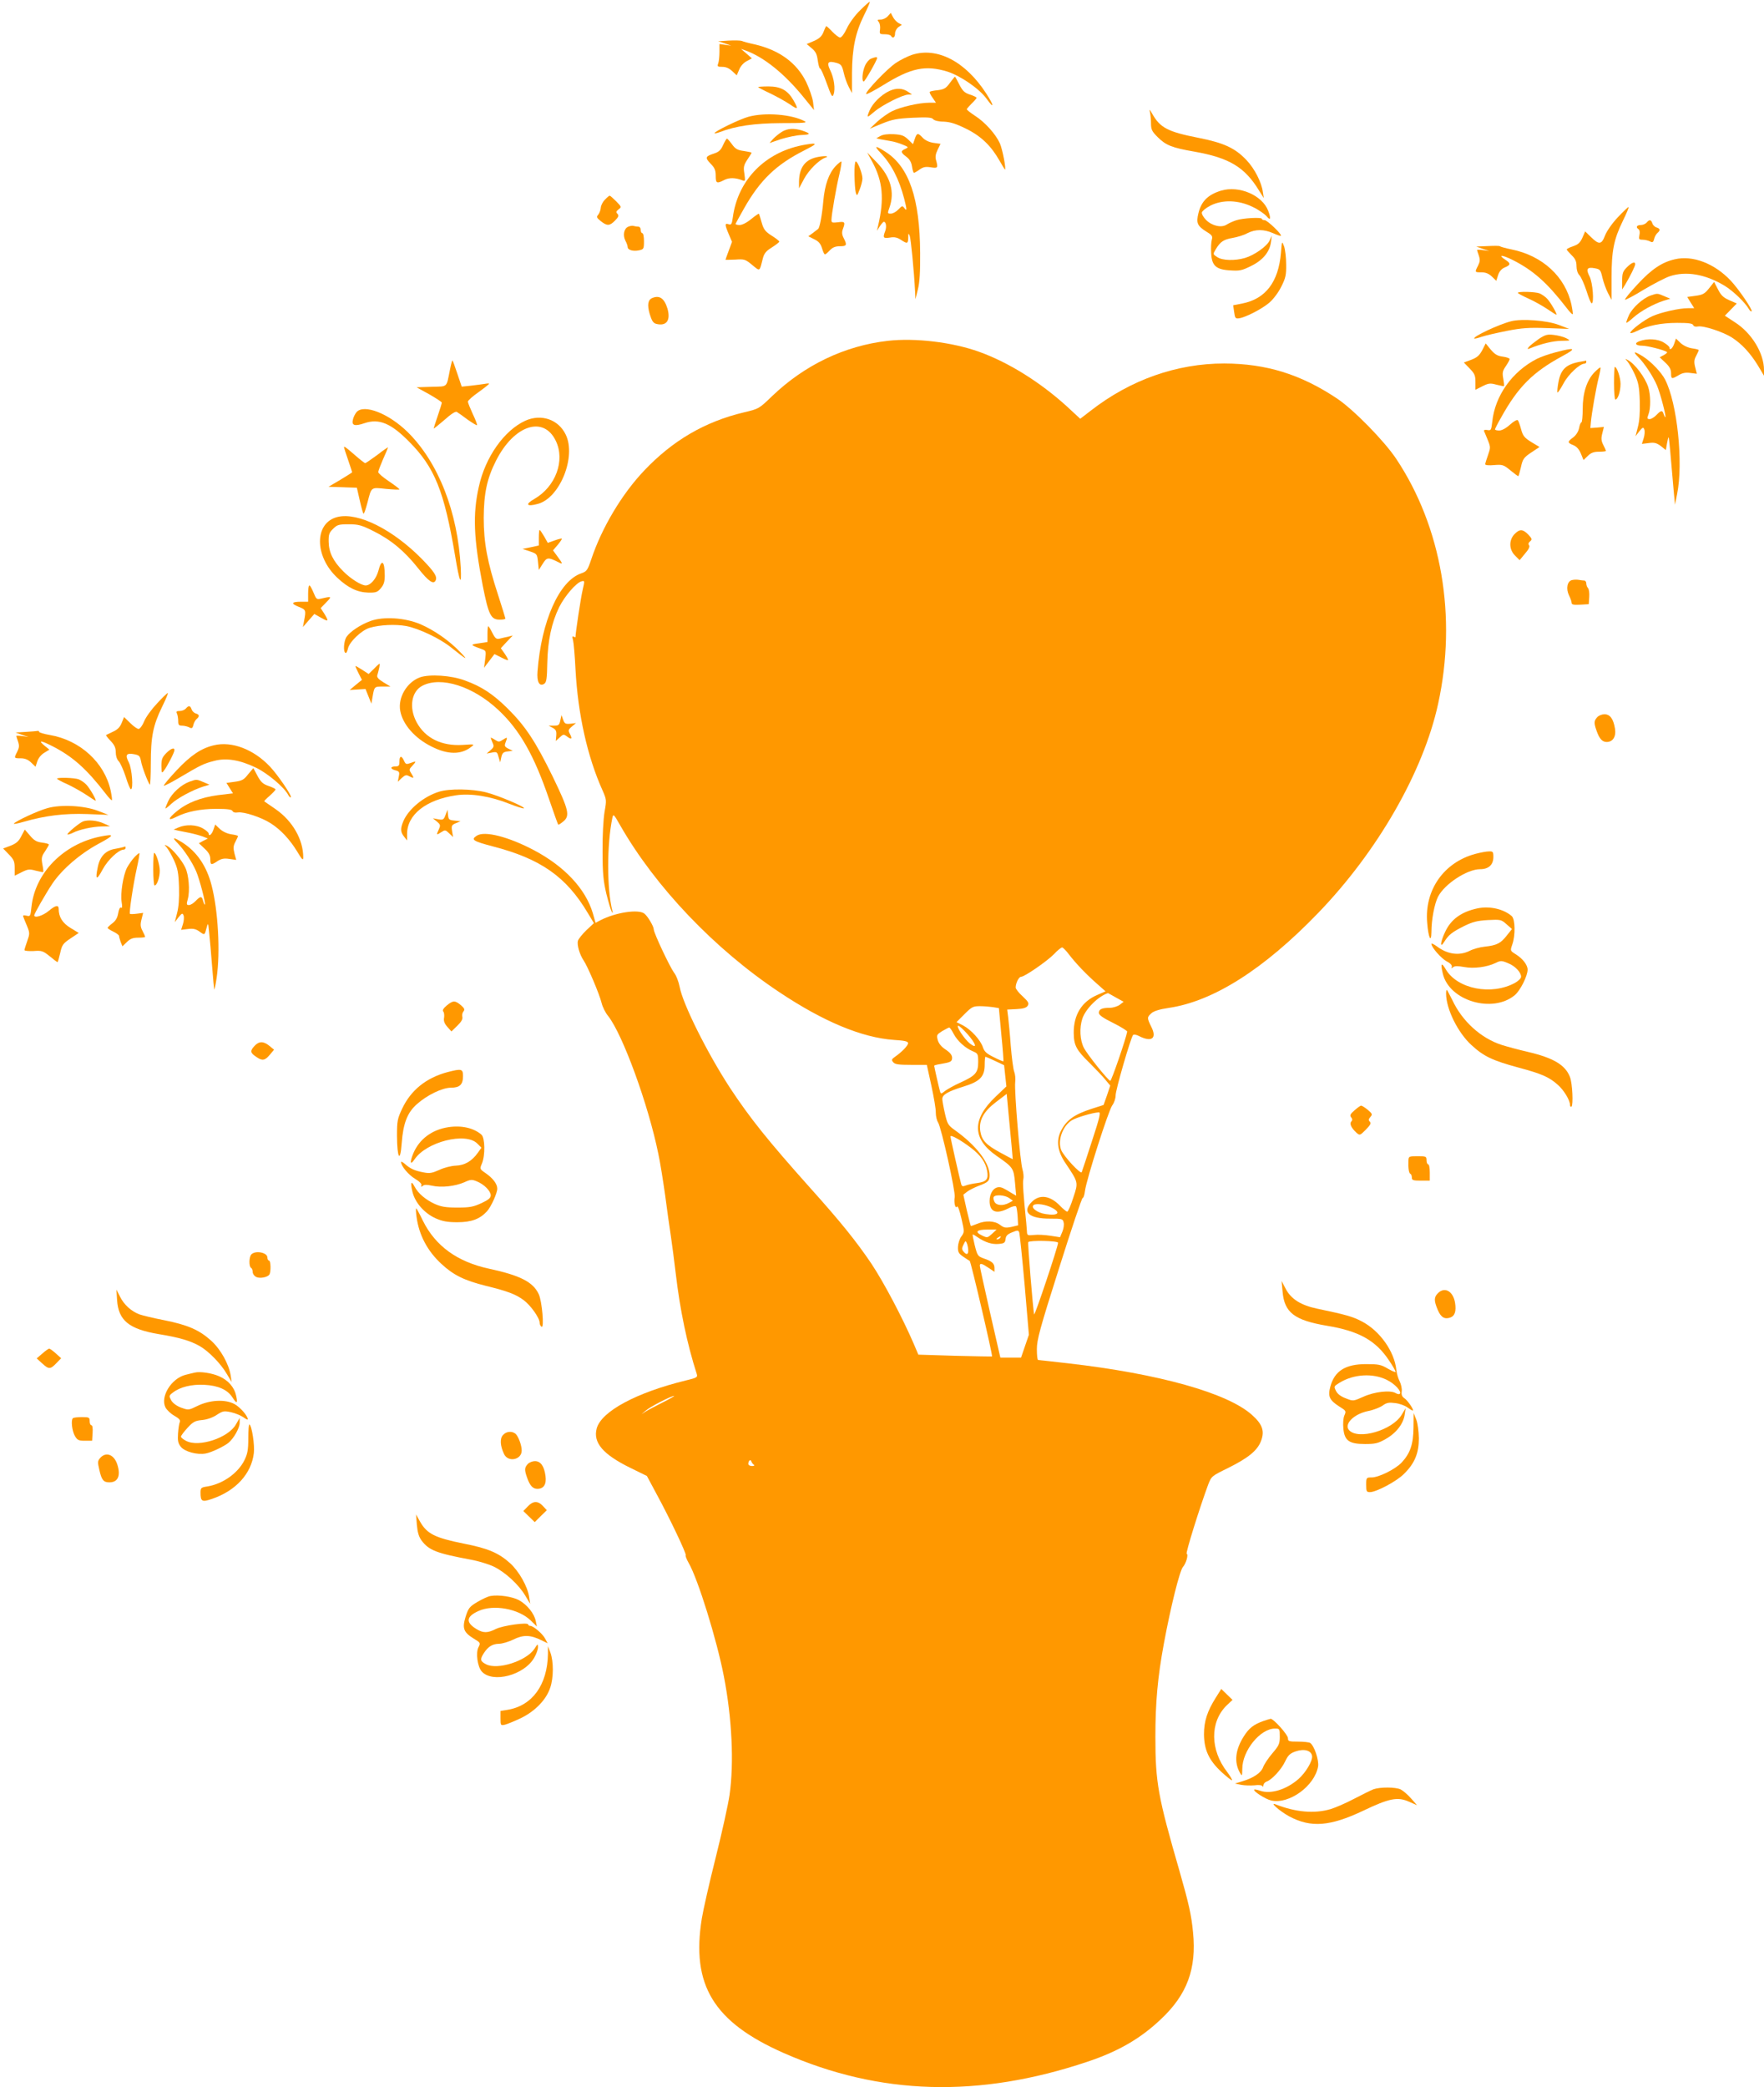 <?xml version="1.0" standalone="no"?>
<!DOCTYPE svg PUBLIC "-//W3C//DTD SVG 20010904//EN"
 "http://www.w3.org/TR/2001/REC-SVG-20010904/DTD/svg10.dtd">
<svg version="1.0" xmlns="http://www.w3.org/2000/svg"
 width="1082pt" height="1280pt" viewBox="0 0 1082 1280"
 preserveAspectRatio="xMidYMid meet">
<g transform="translate(0,1280) scale(0.1,-0.1)"
fill="#ff9800" stroke="none">
<path d="M5275 12736 c-32 -31 -67 -80 -81 -111 -15 -32 -32 -55 -41 -55 -8 0
-30 17 -49 37 -19 20 -35 35 -37 32 -2 -2 -10 -19 -17 -38 -10 -24 -25 -38
-57 -52 l-45 -19 31 -26 c24 -20 32 -36 37 -75 4 -27 10 -49 14 -49 5 0 23
-41 41 -91 29 -80 34 -89 42 -68 12 34 3 101 -21 149 -23 48 -13 59 40 44 27
-8 33 -16 43 -59 6 -28 20 -67 31 -88 l20 -38 0 123 c1 152 21 247 73 353 22
44 38 81 36 84 -2 2 -29 -22 -60 -53z"/>
<path d="M5445 12700 c-10 -11 -29 -20 -43 -20 -21 0 -22 -2 -12 -15 7 -8 10
-28 8 -45 -4 -28 -3 -30 28 -30 18 0 36 -4 39 -10 11 -18 25 -10 25 14 0 14 9
31 21 40 l21 14 -21 11 c-11 6 -27 23 -34 37 l-13 25 -19 -21z"/>
<path d="M4470 12551 l-65 -4 40 -13 40 -14 -36 5 -36 5 0 -47 c0 -27 -3 -58
-7 -70 -8 -21 -5 -23 25 -23 22 0 42 -9 60 -26 l28 -26 15 35 c8 21 27 42 46
52 l32 17 -33 29 -34 29 29 -10 c111 -40 238 -142 354 -285 l65 -80 -6 50 c-4
28 -23 82 -42 122 -58 117 -162 194 -312 230 -38 8 -75 18 -83 22 -8 3 -44 4
-80 2z"/>
<path d="M5595 12464 c-27 -9 -72 -31 -100 -50 -53 -35 -192 -181 -182 -191 3
-3 51 22 106 56 170 105 257 123 392 82 81 -26 196 -105 240 -166 49 -68 48
-45 -2 32 -127 196 -300 286 -454 237z"/>
<path d="M5342 12440 c-13 -6 -29 -25 -37 -45 -16 -37 -20 -95 -7 -95 7 0 82
131 82 144 0 8 -10 7 -38 -4z"/>
<path d="M5826 12291 c-23 -32 -35 -39 -73 -44 -24 -2 -47 -7 -50 -10 -3 -3 5
-20 17 -36 l21 -31 -43 0 c-61 0 -173 -26 -224 -51 -24 -11 -65 -40 -92 -64
l-47 -44 75 31 c64 26 91 31 189 36 90 4 117 2 125 -9 7 -8 32 -15 65 -15 40
-2 73 -12 136 -43 92 -45 154 -105 205 -195 18 -31 33 -56 34 -56 9 0 -15 125
-31 161 -26 57 -91 130 -154 170 -27 18 -49 35 -49 39 0 3 14 19 30 35 17 16
30 32 30 35 0 4 -18 13 -41 20 -33 11 -45 23 -65 62 -13 26 -25 48 -27 48 -1
0 -15 -18 -31 -39z"/>
<path d="M4650 12266 c0 -2 34 -20 75 -39 41 -20 95 -50 120 -67 51 -35 54
-32 22 25 -35 61 -78 85 -153 85 -35 0 -64 -2 -64 -4z"/>
<path d="M5455 12242 c-50 -23 -103 -76 -121 -119 -20 -48 -18 -48 29 -8 48
41 175 105 209 105 l22 0 -21 15 c-35 25 -75 27 -118 7z"/>
<path d="M7054 12110 c3 -14 6 -44 6 -67 0 -37 6 -49 40 -83 51 -51 88 -66
227 -90 214 -38 308 -95 396 -239 l29 -46 -6 38 c-8 59 -50 142 -100 195 -70
74 -139 106 -296 137 -189 37 -235 62 -284 150 -16 27 -17 28 -12 5z"/>
<path d="M4591 12084 c-53 -14 -215 -93 -208 -101 2 -2 17 1 32 7 99 38 213
54 377 55 139 0 163 2 143 12 -79 42 -242 55 -344 27z"/>
<path d="M4795 11991 c-16 -10 -40 -29 -53 -43 l-22 -25 71 24 c39 12 95 24
125 25 58 2 59 9 5 27 -49 16 -92 14 -126 -8z"/>
<path d="M5400 11966 l-25 -14 25 -6 c14 -2 42 -8 62 -11 21 -3 54 -13 75 -22
37 -15 37 -16 16 -26 -30 -13 -29 -22 6 -48 20 -15 31 -33 35 -60 3 -21 9 -39
12 -39 3 0 19 9 34 20 23 16 37 19 69 14 44 -7 46 -4 32 46 -5 17 -2 37 10 61
l18 37 -43 6 c-27 4 -52 16 -66 31 -30 32 -36 31 -49 -7 l-11 -32 -30 29 c-25
24 -40 29 -87 32 -38 2 -67 -2 -83 -11z"/>
<path d="M4435 11910 c-13 -30 -26 -42 -54 -51 -55 -18 -58 -25 -23 -62 26
-26 32 -41 32 -75 0 -46 6 -50 52 -26 30 16 70 15 112 -2 17 -7 18 -4 12 40
-7 41 -4 53 18 87 14 21 26 40 26 42 0 3 -21 7 -47 11 -39 5 -53 13 -73 41
-14 19 -28 35 -31 35 -3 0 -14 -18 -24 -40z"/>
<path d="M4896 11904 c-219 -53 -372 -219 -401 -437 -6 -42 -9 -47 -26 -42
-24 8 -24 -2 1 -61 l20 -47 -20 -54 c-11 -29 -20 -55 -20 -56 0 -1 27 0 60 1
56 4 62 2 104 -33 49 -40 44 -43 65 40 8 31 20 46 56 68 25 16 45 32 45 35 0
4 -21 21 -47 37 -39 25 -49 38 -61 80 -8 28 -15 52 -17 54 -2 2 -24 -13 -48
-33 -27 -22 -55 -36 -71 -36 -15 0 -26 4 -24 8 2 4 25 47 53 96 97 171 195
266 367 353 68 35 78 42 53 42 -16 -1 -56 -7 -89 -15z"/>
<path d="M5401 11863 c68 -72 113 -160 145 -281 17 -66 18 -81 1 -58 -12 16
-14 15 -36 -8 -14 -15 -34 -26 -47 -26 -21 0 -21 1 -8 38 33 94 7 187 -77 275
l-60 62 30 -55 c66 -121 76 -228 37 -395 l-7 -30 18 28 c10 15 21 27 24 27 14
0 18 -31 9 -56 -16 -42 -13 -47 28 -41 28 5 45 1 67 -13 40 -27 45 -25 46 13
0 28 1 29 9 11 7 -19 26 -208 33 -344 l2 -45 15 60 c11 42 15 110 14 225 -2
333 -68 526 -211 618 -65 42 -75 40 -32 -5z"/>
<path d="M5020 11838 c-80 -14 -118 -63 -119 -153 l0 -40 32 60 c29 53 90 114
129 128 28 9 1 13 -42 5z"/>
<path d="M5127 11783 c-43 -45 -68 -116 -77 -216 -7 -82 -22 -165 -32 -171 -1
-1 -16 -12 -31 -24 l-29 -21 36 -18 c27 -13 39 -26 48 -55 6 -21 14 -38 18
-38 4 0 17 11 30 25 17 18 34 25 62 25 42 0 45 7 23 50 -11 21 -12 36 -5 55
16 43 13 48 -30 42 -35 -4 -40 -3 -40 14 0 32 29 199 49 282 10 42 15 77 11
77 -3 0 -18 -12 -33 -27z"/>
<path d="M5241 11728 c1 -46 4 -94 8 -108 7 -24 8 -23 24 18 9 23 17 53 17 67
0 31 -29 105 -41 105 -5 0 -9 -37 -8 -82z"/>
<path d="M7490 11631 c-81 -25 -121 -65 -139 -138 -15 -61 -7 -79 51 -115 33
-20 37 -27 31 -48 -4 -14 -6 -50 -4 -80 3 -79 29 -103 116 -108 58 -4 73 -1
129 27 72 35 114 86 122 147 l5 39 -14 -31 c-17 -35 -93 -89 -151 -106 -62
-18 -137 -16 -169 5 -28 18 -28 18 -10 48 28 47 49 61 104 70 28 5 69 17 90
29 50 25 101 25 158 0 24 -11 46 -18 48 -16 8 8 -84 96 -100 96 -9 0 -17 3
-17 8 0 11 -117 5 -158 -9 -21 -7 -47 -19 -59 -27 -32 -20 -89 -7 -125 29 -16
16 -28 37 -26 46 2 9 25 28 52 42 75 38 172 35 260 -8 36 -17 74 -44 86 -58
23 -29 27 -13 9 34 -36 96 -179 157 -289 124z"/>
<path d="M3710 11575 c-14 -14 -25 -37 -25 -50 -1 -13 -8 -31 -15 -41 -13 -14
-11 -19 15 -40 39 -31 55 -30 88 4 22 22 24 31 14 41 -10 10 -8 15 7 27 19 14
19 15 -14 49 -19 19 -37 35 -40 35 -4 0 -17 -11 -30 -25z"/>
<path d="M9922 11466 c-34 -36 -67 -84 -77 -110 -21 -56 -37 -58 -85 -11 l-37
36 -17 -39 c-14 -31 -27 -42 -57 -52 -21 -7 -39 -16 -39 -20 0 -3 14 -19 30
-35 23 -22 30 -38 30 -67 0 -23 7 -45 18 -56 10 -10 29 -53 43 -95 13 -42 27
-77 32 -77 16 0 7 126 -13 165 -24 46 -15 59 32 50 33 -6 36 -10 47 -58 7 -29
22 -71 34 -94 l22 -42 0 137 c0 165 14 234 69 347 23 47 39 85 35 85 -4 0 -34
-29 -67 -64z"/>
<path d="M10100 11435 c-7 -8 -23 -15 -36 -15 -25 0 -32 -14 -13 -26 6 -3 9
-19 5 -35 -5 -26 -3 -29 20 -29 14 0 34 -5 44 -10 16 -9 21 -6 26 14 3 14 12
30 20 37 19 16 18 27 -5 34 -11 3 -23 15 -26 26 -8 23 -18 24 -35 4z"/>
<path d="M3854 11410 c-27 -11 -35 -52 -18 -86 8 -14 14 -32 14 -39 0 -18 34
-28 70 -20 28 6 30 9 30 56 0 27 -4 49 -10 49 -5 0 -10 9 -10 20 0 11 -6 20
-14 20 -8 0 -20 2 -28 4 -7 3 -23 1 -34 -4z"/>
<path d="M7857 11249 c-15 -178 -94 -282 -237 -310 l-56 -11 6 -41 c5 -38 8
-42 30 -39 41 6 142 58 187 97 23 20 55 62 72 97 27 53 31 72 30 137 0 42 -6
92 -13 111 -13 34 -13 34 -19 -41z"/>
<path d="M9125 11291 l-70 -3 40 -14 40 -13 -37 5 c-21 3 -38 3 -38 1 0 -2 5
-18 11 -35 8 -24 7 -37 -5 -61 -21 -41 -21 -41 21 -41 26 0 45 -8 64 -26 l27
-26 11 35 c8 24 22 39 41 47 37 15 37 25 5 46 -51 33 -23 33 43 0 127 -64 212
-140 331 -294 18 -24 35 -41 37 -39 3 2 -1 28 -7 58 -37 172 -178 302 -370
340 -35 7 -66 16 -69 19 -3 3 -36 3 -75 1z"/>
<path d="M10273 11210 c-79 -18 -143 -61 -228 -153 -47 -50 -82 -93 -77 -95 5
-1 57 26 115 62 59 35 130 72 159 82 100 33 218 13 336 -58 53 -32 127 -104
149 -143 7 -11 14 -17 17 -14 8 8 -79 136 -128 188 -100 106 -234 157 -343
131z"/>
<path d="M9979 11161 c-25 -25 -29 -37 -29 -83 l0 -53 20 32 c29 49 60 111 60
123 0 18 -21 11 -51 -19z"/>
<path d="M10483 11032 c-27 -34 -39 -40 -83 -46 l-51 -7 21 -34 22 -35 -39 0
c-54 0 -164 -25 -218 -49 -48 -21 -135 -87 -135 -102 0 -5 18 0 40 11 65 33
149 50 247 50 70 0 95 -3 99 -14 3 -8 15 -11 29 -8 34 6 151 -32 207 -67 61
-39 114 -96 161 -173 l37 -62 0 35 c0 103 -76 228 -179 293 l-61 40 37 38 36
37 -46 20 c-36 16 -51 30 -69 66 l-24 46 -31 -39z"/>
<path d="M9310 11004 c0 -3 28 -18 63 -34 34 -15 86 -44 116 -64 29 -20 55
-36 57 -36 9 0 -35 76 -56 98 -12 13 -33 27 -47 33 -26 10 -133 13 -133 3z"/>
<path d="M10125 10988 c-48 -17 -111 -74 -133 -120 -11 -24 -18 -45 -16 -47 2
-2 21 12 43 32 44 39 123 83 186 103 l40 12 -37 16 c-42 18 -42 18 -83 4z"/>
<path d="M4002 10973 c-28 -11 -33 -42 -17 -98 13 -43 22 -56 40 -61 63 -16
90 21 69 94 -19 62 -48 83 -92 65z"/>
<path d="M9269 10830 c-78 -20 -237 -95 -226 -106 2 -2 23 3 46 11 24 8 93 24
154 36 92 18 136 21 247 17 l135 -5 -65 25 c-72 27 -225 39 -291 22z"/>
<path d="M9438 10721 c-25 -18 -52 -39 -60 -48 -11 -15 -11 -16 7 -9 68 28
144 46 193 46 57 1 57 1 29 16 -15 8 -49 17 -75 20 -41 5 -53 2 -94 -25z"/>
<path d="M5446 10710 c-264 -30 -511 -148 -711 -340 -80 -77 -80 -77 -173 -99
-239 -57 -437 -173 -611 -357 -137 -144 -260 -351 -324 -543 -23 -68 -28 -75
-62 -87 -135 -46 -245 -294 -268 -602 -5 -63 11 -93 40 -76 15 10 18 28 20
130 3 136 26 245 73 341 34 68 103 148 136 158 21 5 21 5 8 -52 -11 -45 -44
-264 -44 -289 0 -3 -5 -2 -11 2 -9 5 -10 -1 -4 -22 4 -16 11 -96 15 -179 15
-276 73 -535 165 -740 26 -59 26 -61 13 -135 -7 -44 -13 -143 -12 -240 0 -136
5 -182 23 -260 13 -52 28 -102 33 -110 7 -12 8 -10 4 5 -34 134 -34 405 0 569
6 27 8 25 48 -45 216 -378 580 -760 976 -1023 271 -181 507 -279 703 -293 66
-4 87 -9 87 -20 0 -15 -39 -55 -81 -84 -20 -14 -22 -19 -10 -33 11 -13 33 -16
110 -16 l96 0 28 -128 c15 -70 28 -144 27 -165 0 -21 6 -48 14 -60 20 -31 108
-426 102 -458 -6 -33 4 -75 14 -58 5 7 16 -24 27 -72 19 -83 19 -84 0 -111
-11 -14 -20 -43 -21 -64 -1 -32 4 -41 32 -60 18 -13 36 -24 40 -26 7 -3 142
-580 137 -586 -1 -1 -103 1 -227 4 l-225 7 -28 66 c-70 162 -183 376 -260 492
-91 135 -189 257 -375 464 -259 290 -369 427 -493 615 -140 215 -289 514 -308
618 -6 31 -21 71 -35 88 -26 36 -124 243 -124 265 0 18 -37 81 -58 97 -37 28
-175 7 -269 -41 l-30 -16 -17 60 c-45 149 -172 285 -360 385 -157 83 -304 121
-352 89 -37 -24 -23 -33 98 -65 294 -76 451 -186 583 -408 l38 -63 -46 -43
c-25 -24 -48 -53 -52 -65 -7 -24 10 -84 35 -121 24 -35 97 -206 110 -260 6
-25 24 -61 40 -80 90 -114 247 -545 308 -845 12 -55 30 -170 42 -255 11 -85
27 -198 35 -250 8 -52 21 -156 30 -230 26 -223 70 -433 129 -616 6 -20 0 -23
-66 -39 -304 -74 -520 -190 -548 -295 -23 -87 39 -159 206 -241 l102 -50 60
-112 c79 -145 185 -368 178 -374 -3 -3 5 -24 18 -47 57 -98 173 -472 216 -695
50 -257 63 -531 35 -728 -8 -56 -46 -229 -85 -384 -39 -155 -77 -323 -85 -373
-66 -408 71 -635 501 -825 589 -260 1197 -278 1864 -54 189 63 326 142 451
261 161 151 219 309 197 532 -10 106 -26 177 -83 376 -132 456 -148 542 -148
824 0 210 14 366 52 571 42 227 97 447 117 470 19 21 35 77 23 81 -8 3 79 281
131 422 21 54 21 54 123 104 123 61 180 107 202 166 23 60 9 102 -55 159 -150
135 -571 253 -1130 317 -96 11 -178 20 -182 20 -5 0 -8 30 -8 67 0 57 18 124
137 499 75 238 140 431 144 428 4 -2 11 17 14 43 10 74 144 492 167 524 12 16
21 43 21 61 -1 32 93 355 107 371 4 5 21 2 36 -6 78 -40 112 -15 76 56 -27 55
-27 59 1 84 15 13 49 24 104 32 275 40 585 237 918 582 365 378 645 866 736
1282 117 533 22 1086 -258 1505 -73 109 -263 303 -363 369 -222 148 -433 213
-691 214 -291 0 -575 -100 -818 -289 l-65 -50 -81 75 c-165 150 -359 271 -540
336 -165 59 -391 86 -559 67z m1111 -3763 c42 -55 105 -121 171 -179 l53 -47
-50 -22 c-96 -41 -146 -122 -145 -234 1 -76 16 -104 99 -185 36 -36 79 -81 95
-101 l30 -36 -20 -60 -21 -59 -72 -23 c-108 -35 -155 -69 -189 -135 -31 -61
-22 -127 29 -201 78 -117 78 -114 46 -210 -15 -47 -31 -85 -37 -85 -5 0 -25
16 -44 36 -61 63 -125 72 -173 24 -63 -62 -17 -104 113 -103 72 0 77 -1 82
-23 4 -13 0 -39 -8 -58 l-14 -33 -58 9 c-33 5 -78 8 -101 5 -41 -4 -43 -3 -44
22 -1 14 -3 37 -4 51 -18 175 -23 251 -18 269 3 12 1 39 -5 59 -15 47 -51 485
-45 535 3 20 0 50 -6 65 -6 15 -15 86 -21 157 -5 72 -13 151 -16 177 l-6 47
58 3 c41 2 60 8 68 21 9 15 4 24 -31 57 -24 21 -43 46 -43 54 0 27 19 66 33
66 21 0 159 95 202 139 21 23 44 41 50 41 5 0 25 -20 42 -43z m288 -264 l47
-26 -23 -18 c-13 -10 -41 -19 -61 -19 -49 0 -68 -9 -68 -31 0 -13 25 -31 88
-62 48 -24 86 -48 86 -53 -6 -39 -97 -305 -104 -302 -16 6 -142 163 -162 203
-24 47 -28 122 -9 179 21 61 98 137 157 156 1 0 23 -12 49 -27z m-754 -59 l36
-6 15 -162 c9 -88 14 -162 13 -164 -1 -2 -28 9 -59 25 -45 22 -58 34 -67 61
-15 45 -73 108 -122 134 l-40 20 49 49 c44 44 52 49 94 49 25 0 61 -3 81 -6z
m-157 -165 c54 -61 63 -95 15 -58 -33 26 -88 109 -71 109 6 0 31 -23 56 -51z
m-85 2 c23 -44 71 -88 119 -108 30 -13 32 -16 32 -66 0 -65 -16 -83 -110 -126
-36 -16 -77 -39 -92 -50 -25 -20 -27 -20 -32 -4 -6 20 -36 152 -36 158 0 2 17
7 38 10 64 11 72 15 72 39 0 16 -13 32 -40 50 -26 17 -42 37 -48 58 -8 31 -6
34 27 55 20 11 39 22 43 22 4 1 16 -16 27 -38z m255 -167 l55 -26 7 -65 7 -65
-67 -64 c-145 -138 -143 -258 7 -362 101 -70 105 -75 113 -166 l7 -78 -23 13
c-55 34 -66 39 -82 39 -33 0 -58 -37 -58 -85 0 -67 41 -83 115 -45 21 11 42
17 47 12 4 -4 8 -32 10 -62 l3 -54 -42 -10 c-36 -7 -45 -5 -69 13 -32 25 -89
28 -141 6 -20 -8 -37 -14 -38 -13 -2 2 -12 45 -25 97 l-21 95 23 18 c13 10 43
25 68 35 62 23 70 31 70 67 0 76 -84 184 -212 275 -43 31 -47 38 -62 103 -9
39 -16 79 -16 89 0 26 34 46 127 75 103 31 133 61 133 135 0 27 2 49 5 49 2 0
29 -12 59 -26z m101 -521 l7 -82 -78 42 c-86 47 -112 74 -121 130 -10 65 19
120 95 178 l67 51 11 -119 c6 -65 15 -155 19 -200z m493 30 c-31 -97 -60 -183
-63 -191 -6 -15 -110 97 -126 136 -23 58 9 147 65 182 30 18 128 47 166 49 13
1 4 -36 -42 -176z m-742 -42 c59 -45 90 -89 99 -142 9 -51 -4 -66 -63 -74 -26
-3 -57 -10 -69 -15 -17 -7 -23 -5 -27 8 -9 31 -66 283 -66 293 0 13 63 -22
126 -70z m233 -307 l24 -17 -24 -13 c-36 -20 -77 -17 -89 6 -6 11 -8 25 -5 30
10 16 68 12 94 -6z m263 -60 c58 -30 39 -51 -38 -39 -52 7 -95 41 -73 56 17
11 73 3 111 -17z m-367 -160 c-28 -25 -29 -26 -62 -10 -46 22 -33 36 34 36
l56 0 -28 -26z m200 -314 l26 -305 -24 -70 -24 -70 -63 0 -64 0 -63 275 c-34
151 -63 281 -63 288 0 18 13 15 54 -13 l36 -24 0 23 c0 28 -15 42 -66 59 -36
13 -39 17 -55 80 -9 37 -15 67 -12 67 3 0 17 -8 31 -18 44 -30 87 -44 128 -40
34 3 39 7 42 30 2 20 12 30 40 41 34 14 38 14 44 -1 3 -10 18 -154 33 -322z
m-150 290 c-3 -5 -12 -10 -18 -10 -7 0 -6 4 3 10 19 12 23 12 15 0z m-196 -77
c1 -27 -11 -30 -29 -8 -11 13 -11 21 0 43 12 25 13 26 21 7 4 -11 8 -30 8 -42z
m551 46 c0 -23 -144 -453 -147 -439 -7 35 -40 436 -36 443 7 12 183 9 183 -4z
m-2425 -979 c-44 -22 -91 -47 -105 -56 l-25 -16 25 21 c26 24 157 91 175 91 5
0 -26 -18 -70 -40z m559 -382 c6 -5 1 -8 -11 -8 -13 0 -23 6 -23 13 0 20 14
31 19 15 2 -7 9 -16 15 -20z"/>
<path d="M10057 10708 c-35 -12 -26 -28 17 -28 30 0 129 -25 150 -38 5 -3 -3
-11 -18 -19 l-26 -14 35 -33 c26 -24 35 -42 35 -65 0 -36 4 -37 46 -12 23 14
43 18 72 14 l40 -5 -10 40 c-8 31 -7 46 6 70 9 17 16 33 16 35 0 3 -19 8 -42
11 -26 4 -54 18 -70 33 l-28 27 -11 -32 c-10 -30 -29 -44 -29 -23 0 5 -15 19
-34 30 -36 23 -101 27 -149 9z"/>
<path d="M9092 10653 c-17 -32 -31 -45 -67 -59 l-46 -17 35 -36 c31 -32 36
-43 36 -84 l0 -47 42 21 c38 19 48 21 87 10 24 -6 45 -10 46 -9 2 2 0 22 -4
45 -7 36 -5 48 15 77 13 19 24 39 24 44 0 5 -19 12 -42 15 -33 4 -49 14 -74
43 l-31 38 -21 -41z"/>
<path d="M9543 10640 c-39 -10 -91 -28 -115 -40 -152 -77 -259 -227 -275 -388
-6 -50 -8 -53 -30 -49 -15 3 -23 0 -20 -7 3 -6 13 -31 23 -55 17 -42 17 -47 1
-92 -9 -25 -17 -51 -17 -56 0 -6 24 -8 55 -5 51 4 58 2 99 -32 24 -20 46 -36
49 -36 2 0 9 25 16 55 11 50 17 59 63 90 l51 34 -50 30 c-43 27 -52 38 -63 79
-7 26 -16 51 -20 55 -5 5 -26 -7 -48 -27 -24 -22 -50 -36 -66 -36 -14 0 -26 3
-26 7 0 3 16 36 37 72 104 188 195 279 374 376 93 50 83 57 -38 25z"/>
<path d="M10051 10608 c38 -39 90 -118 113 -173 19 -44 57 -188 51 -193 -2 -2
-6 6 -10 17 -8 27 -16 26 -45 -4 -13 -14 -32 -25 -41 -25 -16 0 -17 4 -8 28
15 38 14 121 -1 168 -20 61 -82 143 -125 166 -19 10 -19 10 -3 -8 9 -11 30
-46 45 -79 23 -51 28 -76 31 -165 2 -71 -2 -123 -12 -160 l-14 -55 23 30 c21
26 25 27 31 11 4 -10 2 -34 -4 -53 l-11 -35 42 5 c34 5 48 1 74 -18 l31 -25 7
41 c4 22 8 39 10 37 3 -3 11 -93 31 -328 l8 -85 13 65 c39 192 1 559 -74 703
-22 43 -83 107 -132 139 -59 37 -70 36 -30 -4z"/>
<path d="M2760 10533 c-23 -113 -11 -102 -113 -105 l-92 -3 78 -43 c42 -24 77
-47 77 -51 0 -4 -11 -41 -25 -81 -14 -40 -25 -76 -25 -78 0 -2 29 21 65 52 41
37 69 55 77 50 7 -4 37 -25 66 -47 30 -21 56 -37 58 -34 2 2 -9 33 -26 68 -16
35 -30 69 -30 76 0 7 29 33 65 58 36 26 65 49 65 52 0 2 -12 2 -27 -1 -16 -2
-53 -8 -84 -11 l-57 -6 -27 80 c-15 45 -28 81 -30 81 -2 0 -9 -26 -15 -57z"/>
<path d="M9700 10583 c-92 -15 -126 -45 -141 -127 -6 -32 -8 -60 -6 -63 3 -2
19 22 37 55 29 56 100 122 129 122 6 0 11 5 11 10 0 6 -1 9 -2 9 -2 -1 -14 -4
-28 -6z"/>
<path d="M9781 10518 c-48 -49 -73 -128 -73 -225 0 -46 -4 -83 -8 -83 -4 0
-11 -16 -14 -35 -5 -22 -18 -43 -36 -57 -37 -27 -37 -33 1 -48 21 -9 35 -26
46 -52 l16 -39 26 25 c20 20 38 26 69 26 23 0 42 2 42 5 0 4 -7 20 -16 37 -12
24 -14 39 -6 70 l10 40 -41 -4 -42 -3 3 35 c5 57 32 211 48 274 8 32 13 60 11
62 -2 3 -18 -10 -36 -28z"/>
<path d="M9900 10450 c0 -55 4 -100 8 -100 16 0 32 50 32 96 0 39 -22 104 -35
104 -3 0 -5 -45 -5 -100z"/>
<path d="M2187 10273 c-8 -10 -19 -30 -22 -45 -10 -37 10 -44 71 -23 89 30
162 0 274 -114 156 -157 214 -301 281 -696 28 -170 41 -197 35 -75 -18 341
-137 644 -325 830 -116 114 -268 174 -314 123z"/>
<path d="M3222 10220 c-129 -59 -245 -222 -285 -405 -38 -169 -32 -315 24
-606 36 -181 50 -209 105 -209 19 0 34 3 34 7 0 3 -20 67 -44 142 -67 205 -89
322 -89 476 1 150 20 241 76 351 110 217 291 277 366 121 59 -121 -1 -282
-132 -357 -58 -33 -47 -49 22 -30 135 36 237 289 171 425 -45 93 -150 129
-248 85z"/>
<path d="M2110 10057 c0 -2 11 -37 25 -77 14 -40 25 -75 25 -76 0 -2 -33 -22
-72 -46 l-73 -43 87 -3 87 -3 18 -79 c10 -44 20 -80 23 -80 4 0 14 31 24 68
25 98 20 94 114 84 45 -4 82 -6 82 -3 0 4 -30 26 -65 50 -36 24 -65 49 -65 56
0 7 14 43 30 80 17 37 30 69 30 71 0 3 -30 -18 -66 -46 -37 -27 -70 -50 -74
-50 -4 0 -33 23 -64 50 -53 46 -66 56 -66 47z"/>
<path d="M2071 9630 c-143 -34 -145 -239 -2 -373 66 -62 123 -89 189 -91 47
-1 57 2 78 27 18 21 24 40 24 77 0 91 -20 106 -39 30 -13 -49 -48 -90 -78 -90
-27 0 -91 40 -137 86 -62 62 -89 116 -90 181 -1 45 3 57 27 80 25 25 34 28 96
28 59 0 78 -5 152 -42 108 -54 190 -122 274 -228 64 -81 96 -103 108 -72 9 23
-11 53 -84 128 -179 182 -392 289 -518 259z"/>
<path d="M3305 9503 l0 -48 -50 -11 -50 -10 45 -15 c44 -15 45 -17 50 -65 l5
-49 24 38 c25 40 33 41 95 10 31 -16 30 -12 -10 42 l-22 30 29 34 c16 19 27
36 25 38 -1 2 -22 -3 -44 -11 l-42 -15 -22 39 c-13 22 -25 40 -28 40 -3 0 -5
-21 -5 -47z"/>
<path d="M9288 9523 c-34 -38 -32 -94 6 -131 l27 -27 33 40 c23 26 31 44 25
51 -6 7 -4 16 6 24 14 12 13 16 -11 42 -35 35 -53 35 -86 1z"/>
<path d="M9643 9243 c-30 -6 -39 -53 -19 -94 9 -18 16 -38 16 -46 0 -11 13
-13 53 -11 l52 3 3 44 c2 24 -2 49 -7 54 -6 6 -11 19 -11 29 0 10 -6 18 -12
18 -7 0 -22 2 -33 4 -11 2 -30 2 -42 -1z"/>
<path d="M1890 9160 l0 -50 -43 0 c-60 0 -65 -11 -15 -31 45 -18 46 -20 33
-87 l-7 -37 35 40 35 40 41 -23 c47 -27 49 -23 20 25 l-22 34 34 35 c35 36 34
38 -23 25 -37 -9 -37 -8 -55 35 -10 24 -21 44 -25 44 -5 0 -8 -22 -8 -50z"/>
<path d="M2273 8992 c-61 -22 -126 -65 -148 -98 -16 -25 -21 -89 -6 -98 5 -3
11 9 15 26 8 41 83 113 133 128 64 19 159 23 225 11 77 -15 206 -76 273 -130
98 -78 111 -85 60 -32 -68 72 -162 137 -248 174 -94 39 -224 48 -304 19z"/>
<path d="M2990 8911 l0 -48 -52 -8 c-56 -7 -55 -10 16 -35 28 -10 28 -12 22
-63 l-7 -52 32 42 32 42 40 -20 c21 -11 41 -19 43 -17 2 3 -7 20 -20 39 l-24
34 36 39 37 39 -27 -7 c-16 -3 -39 -9 -52 -12 -21 -5 -28 0 -46 35 -11 23 -23
41 -25 41 -3 0 -5 -22 -5 -49z"/>
<path d="M2293 8698 l-32 -31 -40 26 c-23 15 -41 25 -41 22 0 -3 9 -23 20 -45
l20 -39 -38 -31 -37 -31 49 3 48 3 18 -45 18 -45 7 40 c11 65 11 65 62 65 l48
0 -43 26 c-30 18 -41 31 -38 42 11 37 18 72 14 72 -2 0 -18 -14 -35 -32z"/>
<path d="M2575 8646 c-80 -30 -135 -124 -120 -205 15 -83 89 -168 192 -219 98
-50 181 -51 242 -3 24 18 23 18 -51 13 -129 -8 -229 41 -282 138 -49 90 -33
190 35 225 114 59 310 -3 465 -148 132 -123 221 -280 313 -551 28 -82 53 -151
55 -153 1 -2 15 6 29 18 45 35 37 70 -62 275 -106 217 -168 311 -277 419 -89
88 -159 135 -262 172 -85 32 -218 40 -277 19z"/>
<path d="M963 8486 c-33 -35 -69 -84 -79 -110 -10 -25 -26 -46 -34 -46 -8 0
-31 16 -51 36 l-38 37 -15 -37 c-10 -25 -26 -41 -53 -53 -21 -10 -40 -19 -42
-20 -3 -2 10 -18 27 -36 24 -25 32 -42 32 -70 0 -22 7 -44 18 -55 10 -10 29
-53 43 -95 13 -42 27 -77 32 -77 16 0 7 126 -13 165 -24 46 -15 59 33 50 31
-6 36 -11 42 -43 6 -35 42 -129 54 -144 3 -4 6 55 6 130 0 165 14 234 69 347
23 47 39 85 35 85 -4 0 -34 -29 -66 -64z"/>
<path d="M1140 8455 c-7 -8 -24 -15 -37 -15 -20 0 -24 -3 -17 -17 4 -10 7 -30
7 -45 0 -23 4 -28 24 -28 13 0 33 -5 43 -10 16 -9 21 -6 26 14 3 14 12 30 20
37 19 16 18 27 -5 34 -11 3 -23 15 -26 26 -8 23 -18 24 -35 4z"/>
<path d="M9797 8402 c-20 -22 -21 -35 -4 -83 17 -49 35 -69 62 -69 38 0 59 33
51 82 -10 60 -30 88 -65 88 -15 0 -35 -8 -44 -18z"/>
<path d="M3437 8383 c-6 -29 -10 -33 -39 -33 l-33 0 25 -13 c20 -11 24 -20 22
-47 l-3 -34 24 22 c21 20 25 20 43 7 29 -22 36 -18 21 12 -13 24 -12 28 11 48
l25 21 -34 -4 c-30 -3 -36 0 -45 25 l-10 28 -7 -32z"/>
<path d="M160 8312 l-65 -4 40 -14 40 -13 -37 5 c-21 3 -38 3 -38 1 0 -2 5
-18 11 -35 8 -24 7 -37 -5 -61 -21 -41 -21 -41 21 -41 26 0 45 -8 64 -26 l27
-26 11 34 c7 20 24 41 43 52 l31 19 -26 21 c-46 37 -30 38 41 2 127 -64 212
-140 331 -294 18 -24 35 -41 37 -39 3 2 -1 28 -7 58 -37 172 -187 310 -374
342 -36 6 -65 15 -65 19 0 4 -3 7 -7 6 -5 -1 -37 -4 -73 -6z"/>
<path d="M3010 8276 c0 -3 5 -16 11 -30 10 -22 9 -28 -12 -46 l-24 -21 32 6
c30 6 33 4 41 -27 l10 -33 7 32 c6 26 13 32 39 35 l31 4 -27 13 c-23 12 -25
17 -17 38 13 34 12 35 -16 17 -23 -15 -27 -15 -50 0 -14 9 -25 14 -25 12z"/>
<path d="M1313 8230 c-78 -18 -142 -61 -228 -152 -47 -50 -83 -93 -80 -96 2
-3 46 20 97 50 126 75 148 86 212 102 74 20 157 6 255 -41 71 -34 174 -120
199 -168 6 -11 13 -17 16 -14 8 8 -79 136 -128 188 -100 106 -234 157 -343
131z"/>
<path d="M1019 8181 c-24 -25 -29 -37 -29 -78 1 -45 2 -47 16 -28 20 26 64
111 64 125 0 18 -21 11 -51 -19z"/>
<path d="M2450 8130 c0 -25 -4 -30 -25 -30 -33 0 -32 -16 1 -24 23 -6 26 -11
20 -38 l-6 -32 24 23 c20 18 28 21 44 12 31 -16 34 -14 16 14 -16 25 -16 27 6
50 26 28 24 30 -15 15 -22 -8 -27 -7 -37 15 -15 34 -28 31 -28 -5z"/>
<path d="M1522 8052 c-26 -34 -38 -40 -82 -46 l-51 -7 20 -32 20 -32 -92 -11
c-105 -14 -189 -46 -254 -100 -54 -44 -56 -61 -3 -34 65 33 149 50 247 50 68
0 95 -4 99 -13 3 -8 16 -12 34 -9 37 5 144 -30 201 -67 60 -38 117 -99 162
-173 31 -52 37 -57 37 -35 0 108 -65 222 -168 294 -37 26 -69 48 -71 49 -2 2
13 17 33 34 20 18 36 35 36 39 0 4 -19 13 -42 21 -35 12 -48 24 -69 63 l-25
47 -32 -38z"/>
<path d="M350 8025 c0 -3 28 -19 63 -34 34 -16 86 -45 116 -65 29 -20 55 -36
57 -36 9 0 -35 76 -56 98 -12 13 -33 27 -47 33 -26 10 -133 13 -133 4z"/>
<path d="M1161 8006 c-49 -18 -106 -69 -129 -118 -11 -24 -19 -44 -17 -46 1
-1 17 11 36 29 36 34 131 85 194 105 l40 12 -37 16 c-43 18 -42 18 -87 2z"/>
<path d="M2693 7945 c-94 -29 -188 -107 -219 -181 -19 -45 -18 -67 5 -95 l18
-23 0 40 c0 118 116 210 300 237 90 14 212 -6 327 -52 44 -17 84 -30 89 -28
17 5 -153 78 -231 98 -87 22 -225 24 -289 4z"/>
<path d="M290 7844 c-56 -15 -196 -80 -205 -95 -3 -4 25 1 62 12 133 38 249
52 388 47 l130 -5 -65 25 c-83 32 -227 40 -310 16z"/>
<path d="M2733 7803 c-11 -30 -15 -32 -45 -27 l-33 6 25 -20 c21 -18 23 -23
12 -47 -17 -36 -15 -38 13 -19 25 16 27 16 50 -6 l24 -23 -6 36 c-5 33 -3 38
23 49 l29 12 -37 4 c-33 3 -37 6 -40 35 l-3 32 -12 -32z"/>
<path d="M510 7763 c-22 -8 -102 -74 -96 -80 2 -2 17 2 33 10 39 20 119 38
178 39 l50 1 -40 18 c-39 18 -95 23 -125 12z"/>
<path d="M1095 7726 l-30 -13 25 -6 c14 -3 48 -10 75 -15 28 -6 64 -16 80 -22
l30 -12 -28 -14 -27 -15 35 -33 c26 -24 35 -42 35 -65 0 -36 5 -38 45 -11 22
14 39 18 71 13 l43 -6 -11 40 c-8 32 -7 47 6 71 9 17 16 33 16 35 0 3 -19 8
-42 11 -26 4 -54 18 -70 33 l-28 27 -11 -32 c-10 -30 -29 -44 -29 -23 0 5 -15
19 -34 30 -39 24 -105 27 -151 7z"/>
<path d="M131 7673 c-16 -32 -31 -45 -66 -59 l-46 -17 35 -36 c31 -32 36 -43
36 -84 l0 -47 42 21 c38 19 48 21 87 10 24 -6 45 -10 46 -9 2 2 0 23 -5 47 -7
39 -5 50 16 80 13 20 24 39 24 42 0 4 -19 9 -42 12 -34 4 -50 14 -74 43 l-32
37 -21 -40z"/>
<path d="M615 7670 c-226 -46 -400 -223 -422 -431 -6 -58 -7 -60 -31 -54 -18
4 -23 2 -19 -7 2 -7 13 -33 23 -57 17 -42 17 -47 1 -92 -9 -25 -17 -51 -17
-55 0 -5 25 -7 55 -6 51 4 59 1 100 -32 24 -20 45 -36 48 -36 2 0 9 25 16 55
11 50 17 59 63 90 l51 34 -51 31 c-49 30 -72 67 -72 117 0 25 -20 22 -60 -12
-37 -31 -90 -47 -90 -28 0 10 71 134 111 194 60 89 171 184 284 245 99 53 101
62 10 44z"/>
<path d="M1091 7628 c38 -39 90 -118 113 -173 20 -47 59 -196 53 -202 -3 -2
-7 8 -11 22 -8 31 -16 31 -46 0 -13 -14 -31 -25 -41 -25 -15 0 -16 5 -7 37 14
50 6 150 -16 194 -21 45 -80 115 -109 131 -21 10 -21 10 -5 -8 9 -11 30 -46
45 -79 23 -51 28 -76 31 -165 2 -71 -2 -123 -12 -160 l-14 -55 23 30 c21 26
25 27 31 11 4 -10 2 -34 -4 -53 l-11 -35 41 5 c32 4 48 1 71 -15 33 -24 32
-24 44 22 9 34 10 33 16 -30 4 -36 12 -128 18 -205 6 -77 12 -141 13 -143 2
-1 9 31 15 73 23 156 9 412 -31 565 -30 118 -90 206 -177 262 -59 37 -70 36
-30 -4z"/>
<path d="M755 7605 c-5 -2 -27 -6 -47 -10 -59 -9 -95 -46 -108 -111 -17 -81
-8 -86 30 -15 31 58 98 121 129 121 6 0 11 5 11 10 0 6 -1 10 -2 9 -2 0 -7 -2
-13 -4z"/>
<path d="M9050 7564 c-194 -52 -313 -222 -296 -422 7 -92 25 -130 26 -57 0 76
19 173 40 215 40 79 179 170 259 170 52 0 81 27 81 75 0 32 -3 35 -27 34 -16
0 -53 -7 -83 -15z"/>
<path d="M825 7544 c-15 -16 -35 -45 -46 -65 -24 -48 -41 -157 -33 -210 5 -29
4 -40 -4 -35 -6 4 -13 -10 -17 -34 -5 -29 -16 -47 -36 -62 -16 -12 -29 -25
-29 -28 0 -3 16 -14 35 -23 19 -9 35 -21 35 -26 0 -5 5 -22 10 -37 l11 -27 27
26 c21 21 38 27 70 27 23 0 42 2 42 5 0 4 -7 20 -16 37 -13 24 -14 39 -6 70
l10 40 -38 -5 c-21 -3 -41 -3 -43 -1 -6 7 20 180 42 279 11 49 18 91 16 93 -2
2 -16 -9 -30 -24z"/>
<path d="M940 7470 c0 -55 4 -100 8 -100 15 0 32 49 32 91 0 37 -23 109 -34
109 -4 0 -6 -45 -6 -100z"/>
<path d="M9064 7230 c-100 -21 -164 -67 -200 -145 -30 -63 -33 -105 -5 -60 26
42 47 59 121 96 53 26 80 33 146 37 79 4 82 3 114 -25 l34 -30 -31 -39 c-38
-49 -62 -61 -135 -69 -31 -3 -73 -15 -94 -26 -63 -31 -135 -22 -201 28 -18 13
-33 20 -33 15 0 -21 59 -88 93 -107 24 -12 35 -25 32 -34 -4 -11 -2 -11 8 -2
10 8 29 8 68 1 59 -11 138 -1 193 25 30 15 37 15 75 -1 44 -17 81 -56 81 -84
0 -9 -17 -26 -37 -37 -144 -79 -354 -38 -425 83 -27 46 -33 37 -18 -27 40
-167 306 -245 442 -131 33 28 78 117 78 156 0 29 -30 68 -74 95 -33 21 -33 21
-20 59 20 56 18 155 -3 174 -50 44 -135 63 -209 48z"/>
<path d="M8870 6707 c0 -93 72 -240 156 -316 75 -69 128 -94 286 -137 146 -39
190 -59 243 -106 37 -32 75 -95 75 -123 0 -9 4 -14 9 -11 12 8 6 143 -9 181
-28 74 -101 118 -260 155 -52 12 -123 31 -158 42 -128 41 -243 145 -304 276
-17 34 -32 62 -34 62 -2 0 -4 -10 -4 -23z"/>
<path d="M2740 6634 c-21 -18 -28 -30 -21 -37 5 -5 7 -22 5 -37 -4 -19 1 -35
19 -56 l26 -29 36 35 c25 24 34 41 31 54 -3 11 0 26 7 34 9 11 6 19 -16 38
-36 30 -48 30 -87 -2z"/>
<path d="M1562 6387 c-29 -31 -28 -42 7 -66 39 -28 55 -26 86 11 l26 31 -28
23 c-36 30 -64 30 -91 1z"/>
<path d="M2743 6225 c-130 -35 -223 -111 -276 -223 -29 -62 -32 -75 -32 -167
1 -139 20 -169 29 -45 9 122 35 188 93 239 63 56 156 101 209 101 54 0 74 19
74 71 0 45 -9 47 -97 24z"/>
<path d="M8308 5991 c-26 -23 -30 -31 -20 -43 8 -10 8 -18 1 -25 -13 -13 -1
-39 30 -68 22 -19 22 -19 59 18 28 29 34 39 24 49 -9 9 -8 15 4 29 13 15 12
19 -16 43 -17 14 -36 26 -41 26 -5 0 -23 -13 -41 -29z"/>
<path d="M2751 5888 c-101 -15 -179 -73 -216 -161 -23 -56 -19 -76 8 -36 72
107 313 168 384 97 l26 -26 -22 -31 c-37 -52 -81 -77 -135 -79 -27 -1 -72 -12
-101 -26 -45 -20 -60 -23 -99 -15 -53 10 -81 23 -113 52 -13 11 -23 16 -23 11
0 -24 45 -78 85 -102 28 -17 43 -32 40 -41 -4 -10 -2 -11 8 -3 9 8 26 8 57 1
57 -13 140 -4 198 21 39 18 47 18 78 5 44 -18 84 -59 84 -85 0 -16 -14 -28
-57 -48 -50 -23 -71 -27 -148 -27 -73 0 -100 5 -140 23 -56 26 -100 64 -122
105 -21 41 -27 26 -13 -32 16 -66 73 -131 142 -162 41 -18 71 -24 133 -24 86
0 138 19 182 67 25 27 63 111 63 139 0 29 -26 63 -70 94 -38 26 -38 27 -24 60
21 50 19 158 -3 177 -47 41 -121 58 -202 46z"/>
<path d="M8639 5683 c-2 -48 3 -78 12 -81 5 -2 9 -12 9 -23 0 -16 7 -19 55
-19 l55 0 0 50 c0 28 -4 50 -10 50 -5 0 -10 11 -10 25 0 24 -3 25 -55 25 -53
0 -55 -1 -56 -27z"/>
<path d="M2555 5338 c15 -112 67 -210 153 -289 73 -68 140 -101 272 -134 134
-33 182 -51 231 -87 43 -31 99 -110 99 -139 0 -10 5 -21 12 -25 17 -11 3 158
-18 201 -35 74 -114 114 -304 155 -195 42 -329 139 -406 294 -20 42 -39 76
-41 76 -3 0 -2 -24 2 -52z"/>
<path d="M1542 5108 c-15 -15 -16 -74 -2 -83 6 -3 10 -15 10 -25 0 -11 9 -24
20 -30 22 -12 71 -3 82 14 11 16 9 86 -2 86 -5 0 -10 9 -10 19 0 30 -72 45
-98 19z"/>
<path d="M7867 4880 c11 -129 72 -176 273 -210 195 -32 298 -90 379 -211 23
-34 41 -65 41 -71 0 -5 -21 4 -47 19 -42 25 -58 28 -133 28 -128 0 -194 -42
-220 -138 -16 -60 -6 -83 55 -122 42 -26 43 -28 31 -55 -7 -17 -9 -50 -6 -81
7 -74 36 -94 133 -94 62 0 80 4 127 31 64 36 108 93 116 149 l6 40 -24 -40
c-57 -96 -267 -157 -323 -95 -33 37 29 99 116 117 32 6 73 22 90 34 25 18 39
20 77 15 26 -3 59 -15 74 -26 15 -11 30 -20 33 -20 12 0 -30 62 -51 76 -15 10
-19 22 -16 43 2 15 -4 43 -13 61 -9 17 -18 49 -20 69 -12 114 -101 240 -212
298 -55 29 -97 41 -274 78 -100 21 -160 59 -193 122 l-25 48 6 -65z m640 -542
c48 -23 93 -72 79 -85 -4 -4 -15 -2 -25 4 -32 20 -130 9 -198 -22 -63 -28 -63
-28 -108 -10 -30 11 -51 27 -60 45 -14 28 -14 29 22 51 86 53 205 60 290 17z"/>
<path d="M718 4829 c8 -126 72 -179 255 -210 129 -21 195 -41 253 -74 55 -32
129 -108 165 -170 l30 -50 -6 40 c-11 70 -61 160 -119 213 -73 66 -143 97
-288 126 -68 13 -136 30 -153 36 -50 19 -94 59 -118 107 l-23 45 4 -63z"/>
<path d="M8820 4870 c-25 -25 -25 -46 -1 -103 20 -46 42 -59 78 -46 27 10 36
39 28 90 -12 72 -64 100 -105 59z"/>
<path d="M260 4500 l-35 -30 33 -30 c41 -38 51 -38 88 1 l29 30 -33 30 c-18
16 -36 29 -40 29 -4 0 -23 -13 -42 -30z"/>
<path d="M1195 4383 c-11 -2 -37 -9 -58 -14 -87 -23 -155 -134 -122 -200 9
-16 33 -39 55 -51 28 -16 38 -27 33 -38 -4 -8 -9 -40 -11 -70 -3 -45 0 -60 17
-82 24 -30 101 -51 153 -41 34 6 110 42 139 65 32 26 69 91 69 122 l0 31 -23
-40 c-46 -82 -227 -142 -305 -101 -18 9 -32 21 -32 26 0 6 18 30 40 54 35 38
47 44 90 48 30 3 65 15 90 32 37 24 44 25 87 16 27 -6 60 -20 76 -31 15 -11
27 -17 27 -13 0 21 -45 73 -80 93 -57 32 -153 27 -230 -11 -53 -26 -54 -26
-99 -10 -29 11 -51 28 -61 45 -14 26 -14 29 10 47 44 35 116 52 193 48 85 -4
142 -30 172 -76 27 -43 35 -40 23 11 -11 50 -48 93 -103 117 -44 20 -118 31
-150 23z"/>
<path d="M8670 4045 c-1 -102 -20 -157 -73 -214 -39 -41 -140 -91 -184 -91
-32 0 -33 -1 -33 -45 0 -40 2 -45 23 -45 39 0 165 67 209 112 66 65 91 127 91
218 -1 43 -7 92 -16 115 l-16 40 -1 -90z"/>
<path d="M447 4103 c-13 -12 -5 -78 12 -108 15 -26 23 -30 62 -30 l44 0 3 48
c2 28 -1 47 -7 47 -6 0 -11 11 -11 25 0 23 -3 25 -48 25 -27 0 -52 -3 -55 -7z"/>
<path d="M1523 3981 c0 -73 -5 -97 -24 -136 -40 -79 -131 -144 -226 -160 -40
-6 -43 -9 -43 -38 0 -55 9 -60 72 -38 145 50 240 154 255 280 6 49 -12 167
-27 176 -4 2 -7 -36 -7 -84z"/>
<path d="M3085 4000 c-20 -22 -17 -67 7 -117 25 -52 108 -35 108 22 0 33 -21
88 -38 103 -23 18 -56 15 -77 -8z"/>
<path d="M615 3860 c-16 -18 -17 -26 -6 -72 14 -64 26 -78 62 -78 53 0 71 41
48 111 -20 60 -69 78 -104 39z"/>
<path d="M3237 3822 c-20 -22 -21 -35 -4 -83 17 -49 35 -69 63 -69 39 0 57 28
50 79 -8 61 -30 91 -65 91 -15 0 -35 -8 -44 -18z"/>
<path d="M3237 3562 l-27 -28 35 -34 35 -34 37 37 37 36 -24 26 c-31 33 -60
32 -93 -3z"/>
<path d="M2557 3449 c4 -45 12 -73 29 -96 45 -60 92 -78 301 -117 45 -8 108
-27 140 -42 70 -33 155 -111 195 -179 l30 -50 -6 40 c-9 65 -62 159 -117 209
-70 63 -135 91 -283 120 -179 36 -227 60 -270 136 l-24 43 5 -64z"/>
<path d="M3009 3013 c-15 -2 -51 -19 -80 -36 -49 -29 -56 -38 -73 -91 -22 -71
-13 -96 51 -135 40 -24 41 -26 28 -52 -18 -34 -6 -120 20 -149 67 -74 262 -22
322 85 13 22 23 51 23 64 0 22 -2 22 -22 -10 -50 -75 -226 -131 -296 -95 -37
19 -39 30 -14 69 27 41 53 56 93 57 19 0 59 12 88 26 60 30 105 29 171 -4 l39
-19 -15 28 c-15 30 -73 79 -92 79 -7 0 -12 4 -12 8 0 16 -156 -6 -198 -27 -51
-26 -78 -26 -119 -1 -68 41 -64 77 12 111 92 42 246 14 320 -58 l38 -37 -7 34
c-9 45 -52 99 -102 127 -40 22 -125 35 -175 26z"/>
<path d="M3361 2658 c-3 -190 -96 -318 -248 -343 l-43 -7 0 -45 c0 -44 1 -45
28 -39 15 4 59 22 99 41 87 43 154 113 178 186 21 61 21 160 1 215 l-15 39 0
-47z"/>
<path d="M7457 2389 c-52 -83 -72 -144 -72 -224 1 -96 30 -159 107 -231 33
-30 62 -53 65 -51 2 3 -11 26 -30 51 -105 136 -106 306 -4 407 l37 35 -34 33
-35 34 -34 -54z"/>
<path d="M7748 2246 c-58 -21 -87 -43 -119 -94 -52 -82 -60 -158 -24 -222 14
-24 14 -23 15 23 0 111 110 247 200 247 29 0 30 -1 30 -49 0 -44 -5 -55 -45
-102 -25 -29 -50 -67 -57 -85 -12 -35 -59 -67 -130 -88 l-43 -13 38 -8 c21 -4
58 -5 82 -3 28 4 46 1 49 -6 2 -6 5 -3 5 6 1 9 9 19 20 23 31 10 91 74 114
124 18 38 30 49 64 61 53 18 96 6 101 -28 4 -30 -38 -101 -83 -141 -74 -65
-171 -95 -236 -72 -18 6 -34 9 -36 7 -9 -9 69 -59 104 -67 110 -25 267 89 288
209 6 38 -24 128 -49 144 -6 4 -39 8 -73 8 -58 0 -63 2 -63 21 0 21 -88 119
-106 119 -5 -1 -26 -7 -46 -14z"/>
<path d="M8425 1828 c-16 -6 -70 -33 -120 -59 -49 -26 -114 -54 -144 -63 -99
-29 -213 -19 -336 29 -42 17 25 -42 84 -74 132 -70 249 -61 452 35 161 77 212
87 283 55 l48 -21 -38 43 c-20 23 -49 47 -63 54 -32 15 -125 15 -166 1z"/>
</g>
</svg>
